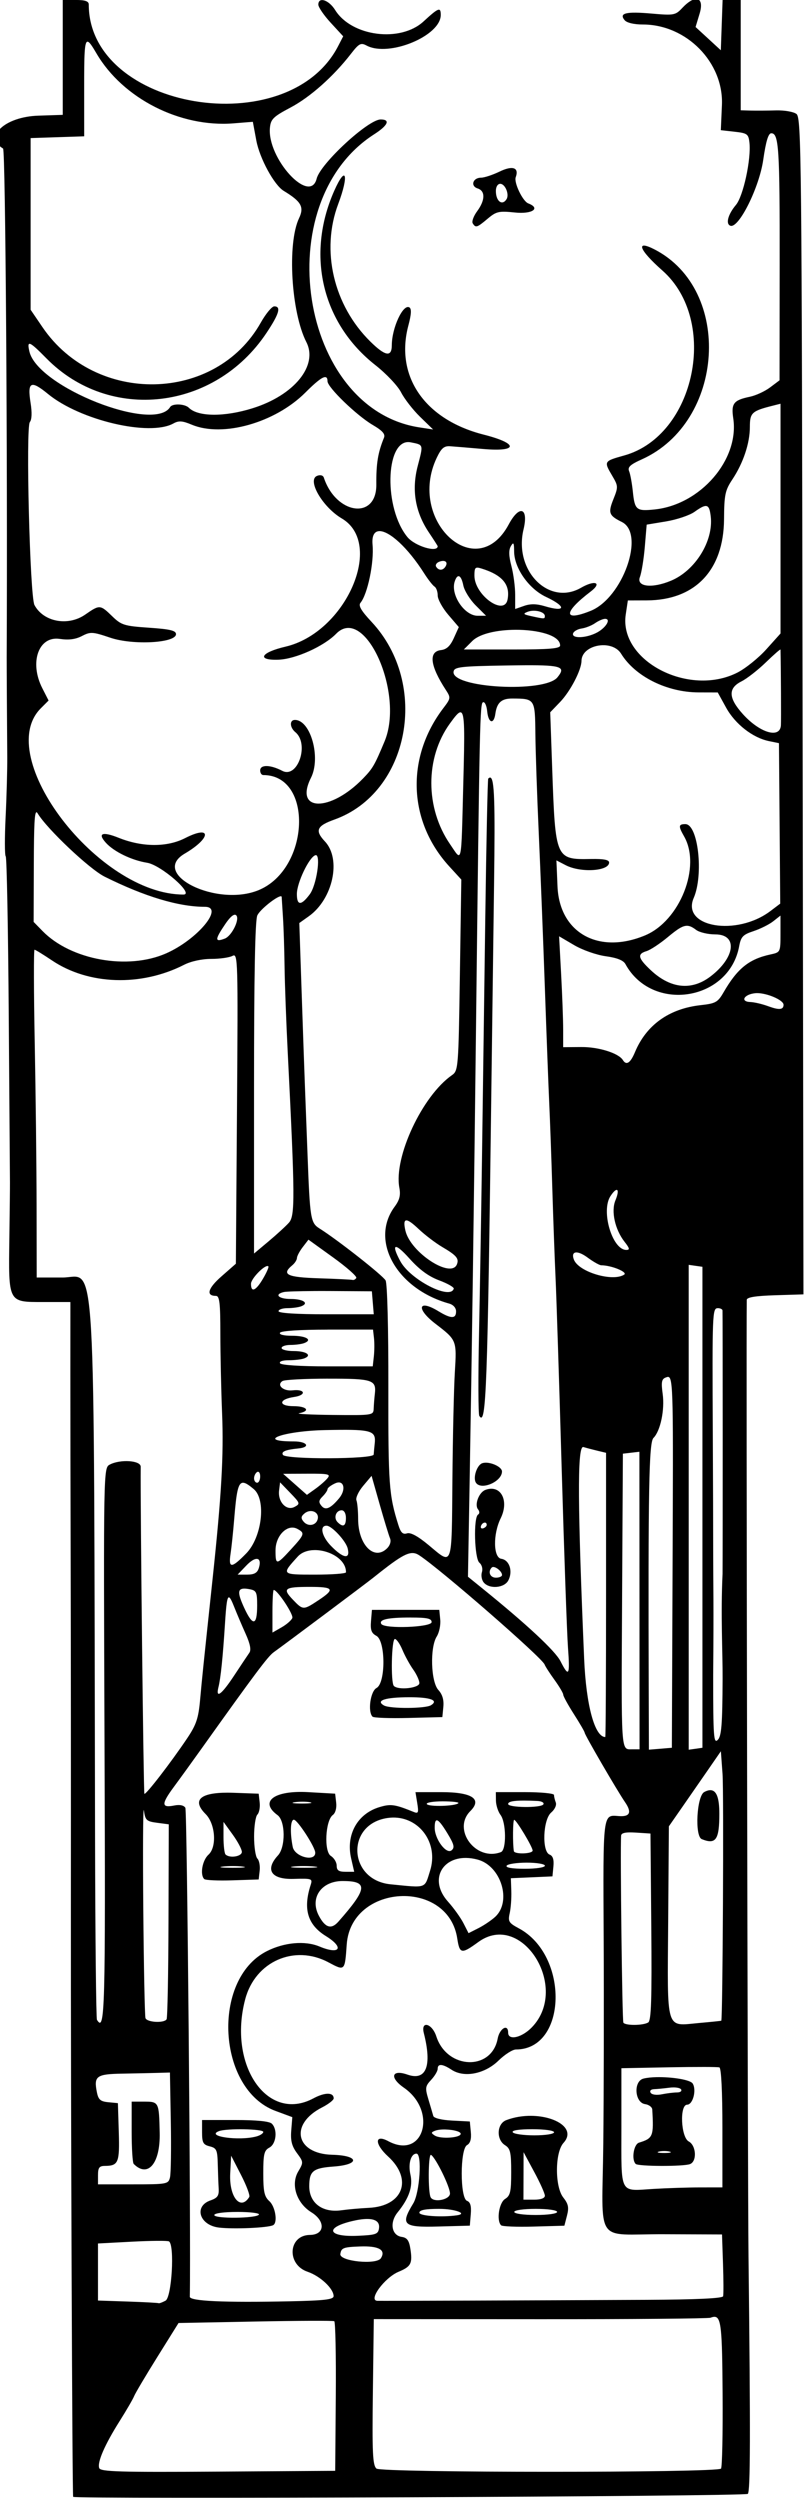 <?xml version="1.0" encoding="UTF-8" standalone="no"?>
<svg id="svg4136" xmlns:rdf="http://www.w3.org/1999/02/22-rdf-syntax-ns#" xmlns="http://www.w3.org/2000/svg" height="816" viewBox="0 0 263 816" width="263" version="1.1" xmlns:cc="http://creativecommons.org/ns#" xmlns:dc="http://purl.org/dc/elements/1.1/">
<path id="path4146" d="m227.52-0.303c-1.098-0.04-2.716 0.88-4.568 2.852-2.292 2.44-2.724 2.522-10.074 1.881-8.383-0.731-10.727-0.156-8.805 2.16 0.71 0.854 3.06 1.41 5.95 1.41 14.269 0 26.443 12.39 25.836 26.293l-0.36 8.207 4.5 0.5c4.122 0.458 4.528 0.752 4.844 3.5 0.62 5.399-2.005 17.538-4.412 20.398-2.601 3.091-3.429 6.218-1.799 6.791 2.726 0.958 9.416-12.452 10.721-21.492 0.881-6.1 1.665-8.697 2.629-8.697 2.474 0 2.78 4.803 2.74 42.949l-0.039 37.689-3.092 2.322c-1.701 1.276-4.667 2.646-6.592 3.045-5.335 1.105-6.169 2.185-5.439 7.051 2.019 13.465-10.693 28.184-25.684 29.738-5.968 0.619-6.497 0.189-7.117-5.795-0.285-2.75-0.834-5.76-1.221-6.688-0.551-1.322 0.343-2.157 4.129-3.859 27.127-12.195 29.792-55.287 4.236-68.502-6.413-3.316-5.173 0.073 2.512 6.861 18.544 16.382 10.774 53.899-12.504 60.371-6.654 1.85-6.681 1.897-3.877 6.65 1.953 3.31 1.968 3.618 0.365 7.623-1.79 4.475-1.472 5.331 2.766 7.434 7.705 3.823 0.308 24.802-10.232 29.02-8.967 3.588-8.935 0.52 0.066-6.334 3.826-2.913 1.393-3.847-3.174-1.219-10.508 6.048-22.007-5.601-18.785-19.031 1.712-7.138-1.337-8.184-4.828-1.656-10.579 19.783-33.299-1.217-23.525-21.744 1.483-3.114 2.381-3.892 4.342-3.764 1.359 0.089 6.229 0.493 10.822 0.896 11.512 1.011 11.627-1.781 0.191-4.682-19.25-4.882-29.037-19.043-24.623-35.625 0.966-3.628 1.071-5.449 0.338-5.902-2.048-1.266-5.737 6.65-5.752 12.342-0.01 3.972-2.131 3.611-7.008-1.193-12.03-11.853-16.21-29.727-10.5-44.904 3.595-9.551 2.537-12.99-1.316-4.279-9.248 20.906-3.986 43.161 13.439 56.855 3.593 2.824 7.335 6.786 8.424 8.92 1.077 2.112 3.869 5.7 6.205 7.975l4.25 4.13-4.5-0.69c-39.168-6.01-49.568-73.327-14.78-95.653 4.55-2.92 5.41-4.857 2.15-4.857-4.088 0-19.68 14.402-20.914 19.318-2.179 8.682-16.235-6.638-15.266-16.639 0.27-2.784 1.109-3.602 6.731-6.574 6.404-3.386 14.001-10.13 19.703-17.488 2.653-3.424 3.26-3.749 5.127-2.75 7.26 3.886 24.25-3.109 24.25-9.984 0-2.669-0.72-2.398-5.62 2.117-7.56 6.975-23.5 4.927-28.88-3.711-2.07-3.33-5.5-4.431-5.5-1.768 0 0.837 1.828 3.506 4.062 5.93l4.062 4.408-1.666 3.223c-16.364 31.642-81.46 20.765-81.46-13.611 0-1.063-1.178-1.47-4.25-1.471l-4.25-0.002v18.752 18.75l-8 0.262c-10.893 0.355-17.822 6.831-11.494 10.742 0.782 0.483 1.491 100.24 1.181 166-0.011 2.38 0.099 21.922 0.184 32.5 0.033 4.125-0.208 12.991-0.535 19.703-0.327 6.712-0.311 12.488 0.035 12.834 0.346 0.346 0.792 23.88 0.992 52.297 0.2 28.42 0.377 52.79 0.391 54.17 0.014 1.375-0.074 9.475-0.193 18-0.299 21.306-0.458 21 10.914 21h9.025l-0.01 23.25c-0.005 12.788 0.041 41.025 0.104 62.75 0.062 21.725 0.092 72.575 0.066 113-0.04 63.7 0.448 189.54 0.74 191 0.168 0.838 219.54-0.119 220.42-0.961 0.837-0.8 0.89-18.858 0.225-77.541-0.271-23.863-0.778-301.9-0.57-312.21 0.017-0.84 2.87-1.301 9.275-1.5l9.25-0.287-0.287-192c-0.269-179.92-0.395-192.08-2-193.3-0.953-0.725-3.932-1.241-6.713-1.164-2.75 0.077-6.463 0.102-8.25 0.055l-3.25-0.09v-18-18h-2.96-2.96l-0.29 8.203-0.29 8.203-4.12-3.795-4.13-3.796 1.33-4.408c0.909-3.022 0.355-4.658-1.057-4.709zm-198.95 13.914c0.597-0.055 1.525 1.395 2.961 3.846 8.604 14.681 27.31 24.209 44.777 22.807l6.297-0.506 1.135 6.096c1.088 5.848 5.825 14.554 8.951 16.449 5.749 3.485 6.748 5.261 5.016 8.912-3.913 8.246-2.592 30.696 2.381 40.449 3.913 7.675-3.97 17.359-17.584 21.602-9.199 2.866-17.834 2.8-20.793-0.158-1.314-1.314-5.362-1.474-6.123-0.242-5.239 8.478-43.263-6.503-45.979-18.115-0.893-3.819-0.063-3.486 5.561 2.227 20.645 20.974 54.988 17.014 71.885-8.289 4.155-6.222 4.877-8.688 2.545-8.688-0.772 0-2.763 2.405-4.422 5.346-14.759 26.151-53.913 26.953-71.291 1.459l-3.883-5.7v-28.016-28.016l8.75-0.289 8.75-0.289-0.006-15.75c-0.004-10.777 0.077-15.047 1.072-15.139zm138.51 41.235c-0.94 0.003-2.241 0.38-3.84 1.152-2.28 1.101-5.02 2.002-6.08 2.002-2.693 0-3.554 2.738-1.105 3.516 2.546 0.808 2.477 3.852-0.168 7.43-1.165 1.575-1.814 3.357-1.441 3.959 0.958 1.551 1.387 1.418 4.883-1.523 2.821-2.374 3.656-2.563 8.895-2.016 5.665 0.592 8.541-1.37 4.359-2.975-1.822-0.699-4.738-6.791-4.092-8.549 0.724-1.968 0.158-3.002-1.408-2.996zm-3.65 5.154c1.606 0 3.035 3.436 2.074 4.99-1.41 2.297-3.5 0.718-3.5-2.656 0-1.359 0.6-2.334 1.43-2.334zm-57.338 63.102c0.626-0.079 0.906 0.381 0.906 1.344 0 1.995 9.529 11.194 14.787 14.275 3.174 1.86 4.151 2.969 3.666 4.158-1.985 4.863-2.559 8.368-2.502 15.301 0.095 11.587-13.111 9.843-17.146-2.264-0.255-0.766-1.128-1.007-2.184-0.602-3.408 1.308 1.725 10.187 8.045 13.916 14.036 8.281 1.302 37.243-18.4 41.852-8.137 1.903-9.53 4.518-2.266 4.254 5.549-0.201 14.82-4.371 18.824-8.467 9.371-9.585 22.402 19.405 15.807 35.164-3.261 7.792-3.861 8.821-7.029 12.086-10.718 11.042-22.587 10.874-17-0.242 3.31-6.58-0.12-18.88-5.254-18.88-1.805 0-1.71 2.453 0.154 4 4.631 3.843 0.775 15.228-4.273 12.617-3.932-2.04-7.227-2.09-7.227-0.12 0 0.825 0.456 1.5 1.012 1.5 16.408 0 15.212 30.595-1.467 37.541-13.631 5.677-35.689-5.163-24.203-11.895 8.737-5.12 8.85-9.511 0.131-5.064-5.915 3.017-13.996 2.98-21.688-0.1-5.344-2.139-7.011-1.497-4.195 1.617 2.639 2.918 8.413 5.716 13.461 6.523 4.571 0.73 15.606 10.38 11.871 10.38-27.777 0-62.317-45.06-46.592-60.79l2.543-2.543-2.053-4.025c-4.301-8.43-1.219-17.13 5.701-16.092 2.919 0.438 5.145 0.152 7.24-0.932 2.808-1.452 3.473-1.413 9.271 0.545 7.407 2.51 21.468 1.74 21.468-1.16 0-1.174-1.911-1.631-8.799-2.102-8.133-0.556-9.046-0.84-12.049-3.75-3.929-3.809-4.08-3.818-8.822-0.531-5.619 3.894-13.641 2.381-16.572-3.125-1.489-2.797-2.882-58.027-1.506-59.721 0.652-0.802 0.741-3.116 0.238-6.271-1.099-6.906 0.077-7.507 5.684-2.906 10.494 8.611 33.198 13.945 40.986 9.629 1.734-0.961 2.914-0.882 5.992 0.404 10.108 4.223 27.243-0.618 37.111-10.486 3.28-3.28 5.287-4.907 6.33-5.039zm148.91 8.68v37.5 37.5l-4.643 5.164c-2.553 2.84-6.813 6.263-9.467 7.607-15.856 8.035-38.721-3.867-36.455-18.977l0.688-4.578 6.188-0.021c15.795-0.056 25.121-9.841 25.236-26.479 0.055-8.014 0.353-9.438 2.719-13 3.57-5.38 5.72-11.82 5.72-17.14 0-4.635 0.63-5.214 7.545-6.949zm-121.57 12.52c0.243 0.005 0.493 0.031 0.75 0.082 4.248 0.85 4.158 0.537 2.281 7.754-2.028 7.801-0.814 14.999 3.656 21.662 1.587 2.365 2.883 4.39 2.881 4.5-0.049 2.199-7.455-0.033-9.883-2.978-7.713-9.357-7.213-31.164 0.314-31.02zm97.137 20.861c0.989 0 1.363 1.089 1.635 3.412 0.935 8.007-5.039 17.66-12.986 20.98-6.2 2.59-11.37 1.988-10.164-1.184 0.549-1.445 1.274-5.889 1.611-9.875l0.611-7.248 6.359-1.053c3.497-0.58 7.67-1.986 9.27-3.125 1.754-1.249 2.895-1.908 3.664-1.908zm-106.54 8.201c3.183 0.025 9.088 5.208 14.559 13.801 1.284 2.016 2.801 3.955 3.373 4.309 0.572 0.354 1.041 1.661 1.041 2.904s1.551 4.074 3.447 6.289l3.447 4.027-1.633 3.603c-1.168 2.576-2.363 3.689-4.189 3.902-4.132 0.483-3.582 5.075 1.555 12.967 1.688 2.593 1.666 2.76-0.801 6-12.279 16.127-11.494 36.949 1.949 51.635l3.938 4.301-0.469 31.184c-0.459 30.453-0.521 31.218-2.607 32.674-9.692 6.762-19.037 26.761-17.166 36.736 0.46 2.453 0.076 3.997-1.539 6.182-8.202 11.094 0.683 26.869 17.818 31.631 1.341 0.373 2.25 1.404 2.25 2.557 0 2.462-1.652 2.442-5.773-0.07-6.619-4.036-7.387-0.819-0.977 4.094 6.989 5.357 6.982 5.341 6.344 15.91-0.316 5.225-0.672 21.088-0.791 35.25-0.243 28.798 0.156 27.698-7.674 21.17-3.578-2.983-5.966-4.288-7.158-3.91-1.364 0.433-2.036-0.214-2.824-2.721-3.074-9.776-3.319-13.163-3.268-45.1 0.031-19.092-0.348-33.698-0.9-34.73-0.862-1.611-15.698-13.266-21.586-16.959-2.923-1.833-3.131-3.103-3.916-24-0.341-9.075-0.736-19.425-0.877-23s-0.607-16.898-1.035-29.605l-0.779-23.105 3.103-2.209c7.88-5.611 10.698-18.634 5.279-24.402-3.363-3.58-2.714-5.087 3.082-7.158 24.523-8.763 31.187-44.17 12.145-64.527-3.427-3.664-4.381-5.308-3.619-6.234 2.321-2.822 4.467-13.135 3.941-18.936-0.278-3.068 0.643-4.47 2.311-4.457zm43.582 4.053c0.267-0.016 0.344 0.793 0.359 2.637 0.046 5.39 4.802 12.148 10.4 14.779 6.775 3.184 6.514 5.11-0.41 3.035-2.645-0.792-4.65-0.824-6.711-0.105l-2.939 1.025 0.002-4.644c0.001-2.554-0.551-6.763-1.227-9.354-0.867-3.325-0.923-5.236-0.188-6.5 0.324-0.557 0.553-0.864 0.713-0.873zm-22.871 5.676c1.065-0.012 1.493 0.723 0.803 1.84-0.83 1.344-2.234 1.37-3.045 0.059-0.342-0.554 0.101-1.284 0.984-1.623 0.479-0.184 0.903-0.271 1.258-0.275zm11.32 2.195c0.304 0.019 0.694 0.116 1.191 0.27 6.846 2.112 9.506 5.248 8.578 10.113-1.06 5.58-10.83-1.43-10.83-7.77 0-2.013 0.146-2.667 1.059-2.609zm-6.223 2.791c0.577 0.027 1.141 1.055 1.533 3.014 0.34 1.702 2.152 4.627 4.025 6.5l3.406 3.406h-2.746c-4.298 0-8.888-6.802-7.514-11.133 0.388-1.223 0.846-1.808 1.295-1.787zm24.346 11.279c1.881-0.06 3.816 0.673 3.818 1.709-0 1.009-0.067 1.009-4.5 0.035-2.556-0.562-2.721-0.769-1.109-1.404 0.542-0.214 1.163-0.32 1.791-0.34zm23.5 2.64c2.077 0 0.268 2.969-2.764 4.537-3.522 1.821-8.256 1.952-7.684 0.213 0.226-0.688 1.49-1.406 2.807-1.598 1.316-0.192 3.292-0.979 4.393-1.75 1.1-0.77 2.57-1.4 3.25-1.4zm-29.377 3.574c7.39-0.04 14.69 1.78 14.69 5.12 0 1.02-3.43 1.31-15.73 1.31h-15.729l2.744-2.744c2.474-2.474 8.278-3.644 14.025-3.682zm29.234 5.039c2.182 0.106 4.272 0.979 5.385 2.779 4.599 7.441 14.945 12.597 25.326 12.621l6.24 0.016 2.736 4.963c2.96 5.368 8.688 9.835 14 10.922l3.264 0.668 0.209 26.189 0.207 26.189-3.207 2.424c-11.061 8.353-29.179 5.268-25.062-4.268 3.3-7.62 1.44-24.11-2.72-24.11-2.269 0-2.337 0.649-0.422 4 5.65 9.884-1.351 27.59-12.787 32.338-15.168 6.298-27.934-0.851-28.568-15.998l-0.355-8.5 3.055 1.58c4.9 2.53 14.16 1.95 14.16-0.89 0-0.874-1.768-1.222-5.84-1.145-11.664 0.221-11.711 0.113-12.75-29.389l-0.65-18.5 3.205-3.33c3.355-3.486 6.976-10.422 7.014-13.436 0.042-3.344 3.933-5.298 7.57-5.121zm57.461 1.424c0.139 6.328 0.224 23.054 0.125 24.713-0.265 4.448-6.854 2.515-12.416-3.641-4.756-5.264-4.897-8.466-0.469-10.691 1.788-0.898 5.388-3.706 8-6.238s4.754-4.397 4.76-4.143zm-83.543 5.115c12.383-0.071 13.333 0.638 10.664 3.938-4.202 5.195-34.962 3.469-33.93-1.904 0.286-1.489 2.301-1.718 17.236-1.961 2.258-0.037 4.26-0.062 6.029-0.072zm-4.094 10.861c7.405 0.032 7.436 0.079 7.549 11.521 0.056 5.692 0.557 20.389 1.113 32.658 0.556 12.269 1.45 34.907 1.988 50.307 0.538 15.4 1.187 32.5 1.443 38 0.256 5.5 0.702 17.875 0.99 27.5 0.288 9.625 0.762 22.675 1.055 29 0.293 6.325 1.191 34.225 1.994 62 0.803 27.775 1.733 54.212 2.066 58.75 0.68 9.246 0.316 9.911-2.455 4.481-1.714-3.361-10.943-11.956-25.418-23.67l-4.801-3.885 0.547-31.088c0.719-40.857 1.396-89.084 2.082-148.09 1.174-100.94 1.284-105.94 2.316-106.28 0.562-0.187 1.163 1.15 1.338 2.971 0.373 3.882 2.164 4.426 2.664 0.811 0.505-3.651 2.003-5.002 5.527-4.986zm-16.846 4.508c1.376 0.268 1.286 6.345 0.844 23.229-0.72 27.475-0.32 25.637-4.314 19.832-8.146-11.839-8.171-28.221-0.06-39.418 1.687-2.328 2.81-3.783 3.531-3.643zm9.656 21.289c-0.197-0.033-0.417 0.092-0.664 0.34-0.192 0.193-0.625 20.6-0.963 45.35s-0.816 59.625-1.062 77.5c-0.246 17.875-0.689 44.121-0.984 58.324-0.295 14.203-0.255 26.278 0.09 26.836 2.252 3.645 2.677-7.913 3.957-107.66 0.233-18.15 0.624-47.953 0.869-66.23 0.353-26.341 0.139-34.229-1.242-34.459zm-148.2 11.33c0.098 0.031 0.205 0.153 0.324 0.352 3.038 5.08 16.933 18.204 21.883 20.668 13.064 6.504 24.17 9.84 32.756 9.84 6.454 0-2.415 10.666-12.623 15.182-12.549 5.551-31.15 2.204-40.412-7.271l-2.912-2.98 0.059-18.717c0.041-13.079 0.24-17.291 0.926-17.074zm91.219 13.986c1.666 0.026 0.208 9.845-1.994 12.795-2.808 3.76-4.21 3.73-4.21-0.1 0-3.64 3.97-11.975 6.031-12.662 0.06-0.02 0.118-0.03 0.172-0.029zm-11.483 13.43c0.195-0.012 0.31 0.06 0.318 0.234 0.02 0.387 0.211 3.403 0.424 6.703s0.444 10.5 0.516 16 0.537 18.1 1.035 28c2.385 47.404 2.426 53.36 0.379 55.629-1.039 1.152-4.026 3.886-6.639 6.076l-4.75 3.981v-54.045c0-36.704 0.347-54.784 1.082-56.344 0.926-1.965 6.267-6.152 7.635-6.234zm-15.121 6.045c0.233-0.041 0.431 0.019 0.592 0.18 1.242 1.242-1.45 6.716-3.732 7.592-3.323 1.275-3.294 0.319 0.146-4.744 1.278-1.881 2.295-2.905 2.994-3.027zm178.4 0.26v5.992c0 5.951-0.023 5.998-3.25 6.693-7.037 1.515-10.831 4.573-15.336 12.355-1.891 3.266-2.595 3.659-7.5 4.201-10.3 1.138-17.744 6.461-21.455 15.344-1.485 3.554-2.808 4.422-3.943 2.586-1.4-2.266-7.905-4.309-13.574-4.262l-5.941 0.049v-5.75c0-3.163-0.299-11.306-0.664-18.098l-0.664-12.35 4.914 2.887c2.744 1.612 7.31 3.215 10.34 3.629 3.668 0.502 5.745 1.329 6.414 2.555 8.725 15.977 33.853 12.051 37.162-5.807 0.579-3.125 1.222-3.8 4.703-4.949 2.217-0.732 5.104-2.173 6.414-3.203zm-30.422 3.334c0.914 0.044 1.77 0.515 2.863 1.342 1.068 0.808 3.894 1.469 6.281 1.469 7.385 0 6.515 7.547-1.582 13.723-6.202 4.731-13.125 3.986-19.584-2.106-4.135-3.9-4.416-5.223-1.307-6.16 1.238-0.373 4.356-2.429 6.93-4.568 3.195-2.655 4.876-3.772 6.398-3.699zm-213.29 7.81c0.281 0 2.84 1.568 5.688 3.484 11.938 8.034 29.125 8.607 43.174 1.439 2.263-1.154 5.811-1.924 8.875-1.924 2.808 0 5.932-0.442 6.941-0.982 1.772-0.948 1.824 0.78 1.473 49.75l-0.366 50.73-4.685 4.11c-4.468 3.91-5.178 6.39-1.83 6.39 1.176 0 1.443 2.253 1.447 12.25 0.003 6.737 0.257 18.492 0.566 26.121 0.555 13.686-0.195 26.71-3.119 54.129-3.082 28.9-3.42 32.175-4.062 39.299-0.552 6.122-1.243 8.167-4.275 12.68-5.292 7.875-13.484 18.486-13.93 18.041-0.283-0.283-1.342-94.086-1.205-106.77 0.022-2.059-6.706-2.503-10.135-0.668-2.012 1.077-2.023 1.585-1.685 91.168 0.33 87.524 0.144 94.295-2.473 90.053-0.273-0.44-0.551-27.12-0.62-59.3-0.421-198.54 0.483-183-10.627-183h-8.441l-0.033-23.25c-0.018-12.79-0.291-36.86-0.61-53.5-0.318-16.64-0.349-30.25-0.068-30.25zm236.11 14.164c3.3 0.015 8.605 2.279 8.605 3.803 0 1.652-1.446 1.791-5 0.479-1.925-0.711-4.551-1.327-5.834-1.369-3.436-0.112-2.104-2.517 1.598-2.885 0.2-0.02 0.411-0.028 0.631-0.027zm-45.875 64.234c0.5 0.072 0.434 1.298-0.457 3.449-1.462 3.53-0.124 9.533 3.014 13.521 1.645 2.091 1.761 2.631 0.564 2.631-4.607 0-8.365-12.719-5.189-17.566 0.949-1.448 1.68-2.091 2.068-2.035zm-68.816 9.959c0.686-0.083 2.007 0.856 4.064 2.803 2.052 1.941 5.532 4.587 7.732 5.881 4.623 2.719 5.513 3.762 4.801 5.619-1.87 4.872-15.211-3.826-16.846-10.982-0.488-2.135-0.438-3.238 0.248-3.32zm-31.924 6.285 8.082 5.818c4.446 3.201 7.843 6.207 7.551 6.68-0.292 0.473-0.841 0.764-1.221 0.648-0.38-0.116-5.304-0.357-10.941-0.535-10.507-0.33-12.379-1.24-8.75-4.25 0.825-0.685 1.509-1.753 1.522-2.373 0.012-0.62 0.864-2.221 1.891-3.557zm28.525 2.398c0.537-0.16 2.064 1.075 4.457 3.744 3.286 3.665 6.272 5.858 9.738 7.15 2.75 1.025 4.888 2.247 4.75 2.715-1.115 3.794-14.203-2.938-17.459-8.98-1.57-2.914-2.023-4.469-1.486-4.629zm59.111 1.773c0.85 0.038 2.1 0.592 3.58 1.684 1.865 1.376 3.867 2.505 4.447 2.508 3.358 0.018 8.772 2.244 7.467 3.07-3.807 2.41-14.862-0.903-16.402-4.916-0.612-1.594-0.184-2.395 0.908-2.346zm36.594 4.047 2.246 0.32 2.244 0.318v78.5 78.5l-2.242 0.318-2.244 0.318v-79.14zm-137.53 0.396c0.084 0.013 0.156 0.046 0.211 0.102 0.213 0.213-0.575 2.019-1.752 4.014-2.343 3.98-3.929 4.67-3.929 1.69 0-1.664 4.224-6.008 5.482-5.814zm15.139 8.152c1.702-0.01 3.523-0.01 5.379 0.002l13.5 0.088 0.311 3.75 0.311 3.75h-15.561c-9.696 0-15.55-0.38-15.55-1 0-0.55 1.313-1 2.918-1s3.627-0.273 4.494-0.605c2.668-1.02 0.682-2.39-3.471-2.39-3.972 0-5.438-1.518-2.191-2.269 0.722-0.167 4.763-0.29 9.871-0.32zm131.89 5.59c0.825 0 1.522 0.338 1.549 0.75 0.075 1.133 0.089 78.826 0.016 86-0.637 13.447 0.055 25.505 0.016 34.215-0.068 14.992-0.365 18.748-1.582 19.965-1.33 1.34-1.5-1.01-1.5-21.1 0.212-23.369 0.011-29.845 0.006-39.57 0.003-7.013-0.054-24.675-0.127-39.25-0.198-39.457-0.137-41 1.621-41zm-127.51 7h14.875l0.316 2.75c0.174 1.512 0.155 4.213-0.043 6l-0.359 3.25h-14.832c-8.809 0-15.082-0.406-15.449-1-0.367-0.593 0.796-1 2.859-1 1.913 0 4.186-0.273 5.053-0.605 2.667-1.02 0.677-2.39-3.472-2.39-2.167 0-3.941-0.45-3.941-1s1.313-1 2.918-1 3.627-0.273 4.494-0.605c2.808-1.07 0.588-2.39-4.029-2.39-2.746 0-4.26-0.39-3.883-1 0.367-0.594 6.654-1 15.492-1zm111.31 15.439c1.693 0.138 1.655 6.724 1.438 61.561l-0.236 59.5-3.75 0.311-3.75 0.311-0.055-17.811c-0.205-67.435 0.071-82.47 1.539-83.938 2.285-2.285 3.73-9.177 3.016-14.373-0.526-3.827-0.343-4.847 0.963-5.348 0.317-0.122 0.594-0.233 0.836-0.213zm-111.17 0.576c14.617-0.016 15.868 0.39 15.332 4.984-0.16 1.375-0.329 3.513-0.375 4.75-0.082 2.223-0.243 2.248-13.334 2.113-7.287-0.075-12.238-0.33-11-0.568 3.767-0.73 2.507-2.3-1.837-2.3-5.043 0-4.92-2.257 0.164-3 4.108-0.6 3.664-2.644-0.471-2.168-3.083 0.355-5.357-1.737-3.307-3.041 0.658-0.419 7.329-0.767 14.824-0.775zm4.16 16.707c10.496-0.082 11.55 0.694 11.131 4.494-0.139 1.256-0.288 2.862-0.334 3.57-0.099 1.535-28.7 1.644-29.646 0.113-0.658-1.064 0.863-1.697 5.062-2.107 4.079-0.398 2.858-2.293-1.477-2.293-12.836 0-3.466-3.408 10.164-3.697 1.908-0.041 3.6-0.068 5.1-0.08zm79.131 5.615c0.059-0.019 0.119-0.019 0.182 0 1.045 0.312 3.138 0.862 4.65 1.223l2.75 0.656v46.393c0 25.515-0.113 46.39-0.25 46.389-3.455-0.025-6.263-10.383-6.904-25.477-2.116-49.771-2.244-68.6-0.428-69.184zm18.479 1.539 0.025 48.562 0.023 48.561h-2.504c-3.599 0-3.485 1.752-3.201-49.5l0.26-47 2.699-0.311zm-50.516 3.578c-0.321 0.024-0.619 0.083-0.881 0.184-1.718 0.659-3.024 4.705-2.035 6.305 1.638 2.65 8.535-0.278 8.535-3.623 0-1.46-3.372-3.033-5.619-2.865zm-74.18 2.963c0.456-0.1 0.8 0.52 0.8 1.51 0 1.13-0.45 2.06-1 2.06s-1-0.649-1-1.441c0-0.793 0.45-1.719 1-2.059 0.069-0.043 0.136-0.069 0.201-0.082zm16.172 0.623c6.992-0.037 7.728 0.132 6.588 1.506-0.706 0.851-2.501 2.414-3.988 3.473l-2.703 1.926-3.885-3.432-3.882-3.44zm21.023 0.699 2.664 9.379c1.466 5.159 2.977 10.11 3.359 11.002 0.413 0.963 0.034 2.283-0.934 3.25-4.214 4.214-9.475-1.079-9.482-9.539-0.002-2.567-0.252-5.316-0.557-6.109-0.304-0.793 0.684-2.914 2.197-4.713zm-29.896 2.121 3.357 3.477c3.209 3.324 3.269 3.524 1.375 4.537-2.638 1.412-5.512-1.632-5.057-5.356zm18.977 0.037c2.045-0.201 2.418 2.652 0.273 5.209-2.772 3.304-4.413 4.004-5.717 2.434-0.99-1.193-0.918-1.798 0.367-3.084 0.88-0.88 1.6-1.945 1.6-2.367 0-0.422 1.125-1.282 2.5-1.908 0.358-0.163 0.684-0.255 0.977-0.283zm-30.961 0.096c0.81 0.064 1.885 0.822 3.365 2.055 4.148 3.455 2.724 15.724-2.438 21.01-4.798 4.914-5.854 4.953-5.129 0.191 0.314-2.062 0.848-7.125 1.185-11.25 0.73-8.928 1.233-12.147 3.016-12.006zm80.795 1.959c-0.553 0.027-1.146 0.152-1.772 0.393-2.077 0.797-3.586 4.809-2.375 6.314 0.556 0.692 0.565 1.388 0.023 1.723-1.556 0.962-1.187 14.371 0.432 15.715 0.82 0.68 1.168 1.996 0.82 3.092-0.333 1.049-0.063 2.561 0.6 3.359 1.84 2.217 6.69 1.828 8.012-0.643 1.595-2.98 0.4-6.703-2.273-7.088-2.634-0.379-2.751-8.037-0.203-13.223 2.512-5.113 0.605-9.83-3.264-9.643zm-48.69 7.03c0.819 0 1.393 1.03 1.393 2.5 0 2.693-0.935 3.167-2.723 1.379-1.4-1.4-0.55-3.88 1.33-3.88zm-10.172 0.25c1.437-0.05 2.672 0.954 2.377 2.486-0.429 2.225-3.145 2.772-4.666 0.939-0.909-1.095-0.836-1.688 0.328-2.654 0.612-0.508 1.308-0.749 1.961-0.771zm57.082 3.773c0.28 0.06 0.48 0.29 0.48 0.73 0 0.412-0.506 0.919-1.125 1.125s-0.956-0.131-0.75-0.75c0.261-0.784 0.929-1.192 1.393-1.102zm-51.799 1.008c1.709 0.069 6.239 4.955 6.85 7.387 0.932 3.713-1.435 3.347-5.504-0.852-3.002-3.097-3.73-6.632-1.346-6.535zm-11.451 0.625c0.618-0.042 1.242 0.081 1.84 0.4 2.562 1.371 2.43 1.799-2.057 6.693-4.78 5.21-5.052 5.23-5.052 0.32 0-3.94 2.588-7.234 5.268-7.416zm7.57 7.33c4.814-0.015 10.265 3.076 10.178 7.264-0.009 0.412-4.554 0.75-10.1 0.75-11.07 0-11.041 0.029-5.668-5.879 1.345-1.479 3.402-2.128 5.59-2.135zm32.006 0.973c0.753 0.017 1.405 0.277 2.082 0.717 6.902 4.49 40.167 33.438 40.984 35.666 0.225 0.614 1.688 2.881 3.25 5.037s2.84 4.324 2.84 4.818c0 0.494 1.575 3.362 3.5 6.371s3.5 5.721 3.5 6.027c0 0.687 10.571 18.86 13.189 22.676 2.288 3.334 1.623 4.822-2.033 4.543-5.283-0.403-5.148-1.502-4.947 39.988 0.103 21.284 0.047 51.434-0.125 67-0.371 33.558-3.155 29.406 19.799 29.5l18.988 0.078 0.324 9.561c0.178 5.258 0.194 10.031 0.035 10.607-0.19 0.691-8.722 1.09-25.01 1.172-36.823 0.185-86.552 0.366-87.939 0.32-3.131-0.103 2.314-7.557 6.928-9.484 4.08-1.705 4.598-2.725 3.84-7.557-0.418-2.66-1.088-3.576-2.797-3.818-3.349-0.476-4.06-4.681-1.355-8.02 3.758-4.638 5.052-8.459 4.176-12.344-0.798-3.538 0.152-6.818 1.977-6.818 1.895 0 1.075 12.75-1.045 16.227-4.288 7.033-3.362 7.881 8.246 7.559l10.23-0.28 0.311-3.758c0.222-2.689-0.133-3.929-1.25-4.357-2.288-0.878-2.274-16.887 0.016-18.168 1.073-0.601 1.472-1.971 1.25-4.299l-0.33-3.42-5.801-0.301c-3.428-0.178-5.937-0.792-6.133-1.5-0.182-0.659-0.891-3.069-1.576-5.354-1.141-3.804-1.068-4.345 0.881-6.438 1.171-1.256 2.129-2.876 2.129-3.598 0-1.76 1.55-1.652 4.555 0.316 4.105 2.69 10.845 1.365 15.33-3.014 2.035-1.987 4.589-3.613 5.676-3.613 16.761 0 17.477-30.715 0.922-39.564-3.26-1.743-3.554-2.233-2.951-4.936 0.368-1.65 0.605-4.891 0.525-7.203l-0.145-4.203 6.795-0.297 6.79-0.3 0.314-3.258c0.216-2.243-0.173-3.442-1.25-3.856-2.559-0.982-2.163-11.429 0.52-13.727 1.192-1.021 1.834-2.433 1.5-3.303-0.32-0.84-0.58-1.94-0.58-2.44 0-0.51-4.28-0.92-9.5-0.92h-9.5l0.031 2.75c0.018 1.512 0.693 3.624 1.5 4.691 1.877 2.482 1.98 11.426 0.139 12.133-8.191 3.143-16.037-7.35-10.006-13.381 3.97-3.96 0.56-6.19-9.49-6.19h-8.432l0.582 3.588c0.503 3.1 0.351 3.495-1.119 2.898-6.208-2.52-7.521-2.706-11.221-1.598-7.225 2.165-11.024 9.029-9.26 16.736l1.002 4.375h-2.861c-2.19 0-2.86-0.47-2.86-1.99 0-1.095-0.858-2.528-1.908-3.184-2.293-1.432-1.796-11.566 0.656-13.373 0.838-0.618 1.286-2.264 1.088-4l-0.34-2.95-8.83-0.5c-11.115-0.629-16.049 3.077-9.992 7.506 2.58 1.887 2.676 10.4 0.148 13.141-4.323 4.687-2.234 7.878 5.021 7.672 6.106-0.174 6.322-0.097 5.646 2-2.527 7.841-0.992 12.974 4.982 16.666 6.118 3.781 4.627 6.211-2.09 3.404-4.727-1.975-11.556-1.363-17.26 1.547-18.107 9.238-16.129 45.076 2.877 52.115l5.504 2.037-0.348 4.369c-0.264 3.314 0.186 5.092 1.861 7.357 2.16 2.921 2.169 3.054 0.414 6.025-2.504 4.239-0.547 10.309 4.287 13.297 4.709 2.91 4.435 7.345-0.457 7.396-7.099 0.075-7.709 9.664-0.766 12.025 4.124 1.402 8.5 5.492 8.5 7.945 0 1.111-2.881 1.455-14.25 1.695-21.533 0.455-32.754-0.054-32.727-1.486 0.379-19.951-0.884-158.68-1.453-159.6-0.515-0.833-1.851-1.106-3.652-0.746-4.213 0.843-4.24-0.483-0.125-6.051 2.039-2.758 6.083-8.346 8.988-12.416 17.6-24.66 21.75-30.201 23.627-31.549 4.232-3.039 30.171-22.441 32.592-24.379 7.422-5.942 10.585-8.066 12.844-8.014zm-51.055 1.9c1.006-0.047 1.391 0.996 0.742 3.039-0.495 1.54-1.5 2.1-3.791 2.1h-3.121l2.881-3.006c1.342-1.401 2.501-2.098 3.283-2.135zm77.23 2.65c1-0.13 2.98 1.47 2.98 2.61 0 0.49-0.9 0.88-2 0.88-1.922 0-2.711-1.955-1.342-3.324 0.095-0.095 0.218-0.148 0.361-0.166zm-59.85 6.49c7.884 0 8.359 0.725 2.856 4.367-4.933 3.264-5.044 3.263-8.348-0.186-3.492-3.64-2.783-4.18 5.492-4.18zm-21.471 0.562c0.499-0.012 1.12 0.062 1.869 0.205 2.176 0.41 2.432 0.97 2.432 5.29 0 6.676-1.424 6.912-4.266 0.707-2.062-4.502-2.202-6.151-0.039-6.201zm9.717 0.44c1.207 0 6.519 8.004 6.074 9.152-0.287 0.741-1.865 2.114-3.506 3.051l-2.984 1.71v-6.96c0-3.82 0.187-6.95 0.416-6.95zm-14.586 2.432c0.396 0.115 0.923 1.231 1.69 3.164 0.851 2.147 2.524 6.071 3.717 8.721 1.474 3.273 1.864 5.255 1.217 6.18-0.524 0.74-2.753 4.09-4.953 7.42-4.152 6.294-6.135 7.749-5.137 3.772 0.725-2.889 1.43-9.748 2.121-20.617 0.397-6.241 0.686-8.834 1.346-8.643zm46.67 4.07l-0.307 3.686c-0.24 2.885 0.14 3.924 1.75 4.785 3.042 1.628 3.088 15.407 0.057 17.029-2.004 1.072-2.931 7.735-1.303 9.363 0.384 0.384 5.671 0.572 11.75 0.418l11.06-0.28 0.322-3.359c0.218-2.276-0.309-4.05-1.633-5.5-2.451-2.686-2.788-13.857-0.525-17.445 0.8-1.268 1.315-3.743 1.145-5.5l-0.31-3.2h-11zm12.582 2.5c5.483 0 6.918 0.311 6.918 1.5 0 1.704-15.406 2.272-16.436 0.605-0.89-1.44 2.12-2.11 9.52-2.11zm-5.096 7c0.543 0 1.655 1.602 2.473 3.559 0.818 1.957 2.399 4.839 3.514 6.404s2.027 3.564 2.027 4.441c0 1.635-6.863 2.4-8.334 0.93-1.07-1.07-0.77-15.33 0.33-15.33zm4.705 19.016c6.933-0.015 9.701 1.006 7.094 2.617-1.821 1.125-13.36 1.184-15.336 0.078-2.889-1.617 0.36-2.679 8.242-2.695zm101.81 17.63l0.543 7.424c0.438 5.998 0.061 80.142-0.41 80.537-0.073 0.061-3.316 0.394-7.205 0.74-11.132 0.991-10.41 3.338-10.145-33.023l0.229-31.172 4.402-6.328c2.421-3.48 6.243-8.995 8.494-12.254zm-3.234 12.715c-0.622-0.056-1.353 0.146-2.201 0.6-2.46 1.316-3.154 14.429-0.814 15.373 4.611 1.861 5.75 0.217 5.75-8.297 0-5.009-0.869-7.507-2.734-7.676zm-157.82 0.809c-9.149-0.018-11.794 2.476-7.281 6.988 3.194 3.194 3.729 10.721 0.941 13.244-2.027 1.835-2.85 6.513-1.4 7.963 0.386 0.386 4.549 0.573 9.25 0.416l8.54-0.28 0.328-2.871c0.18-1.579-0.157-3.358-0.75-3.951-0.593-0.6-1.078-3.82-1.078-7.18 0-3.355 0.485-6.585 1.078-7.178 0.593-0.593 0.93-2.372 0.75-3.951l-0.328-2.87-8.141-0.29c-0.668-0.024-1.306-0.036-1.916-0.037zm96.8 2.58c1.209 0.002 2.642 0.043 4.311 0.125 1.417 0.069 2.286 0.569 1.945 1.119-0.749 1.212-11.504 1.095-11.504-0.125 0-0.765 1.621-1.125 5.248-1.119zm-26.64 0.25c3.149 0 5.455 0.271 5.125 0.602-0.999 0.999-9.711 1.241-10.301 0.287-0.3-0.49 2.03-0.89 5.18-0.89zm-45.734 0.113c0.906 0.002 1.776 0.065 2.391 0.184 1.23 0.237-0.014 0.426-2.764 0.418s-3.756-0.202-2.236-0.432c0.76-0.115 1.703-0.172 2.609-0.17zm-51.922 2.711c0.016-0.003 0.032 0.056 0.049 0.176 0.455 3.185 0.842 3.545 4.311 4l3.812 0.5-0.088 31.389c-0.048 17.264-0.328 31.776-0.621 32.25-0.823 1.332-6.425 1.017-6.902-0.389-0.234-0.688-0.557-17-0.719-36.25-0.151-18.047-0.078-31.634 0.158-31.676zm81.369 2.467c8.715-0.156 15.003 8.373 12.18 17.35-1.872 5.953-0.914 5.624-12.9 4.441-13.854-1.366-14.74-19.588-1.053-21.641 0.601-0.09 1.192-0.14 1.773-0.15zm-32.322 0.71c1.166 0 6.955 8.912 6.982 10.75 0.047 3.112-6.702 1.391-7.356-1.875-0.933-4.67-0.756-8.88 0.373-8.88zm71.975 0.031c0.725 0.043 6.027 8.868 6.027 10.031 0 1.106-5.94 1.287-6.131 0.188-0.419-2.41-0.339-10.245 0.104-10.219zm-25.268 0.164c0.636 0.027 1.741 1.43 3.469 4.277 2.176 3.586 2.427 4.614 1.348 5.51-1.72 1.43-5.52-3.65-5.52-7.38 0-1.611 0.21-2.421 0.705-2.4zm-69.7 0.51l3 4.143c1.65 2.278 3 4.821 3 5.65 0 1.522-4.02 2.156-5.334 0.842-0.367-0.36-0.666-2.91-0.666-5.65zm132.58 3.432c0.607-0.011 1.326 0.011 2.166 0.064l4.75 0.305 0.266 30.432c0.206 23.68-0.016 30.61-1 31.234-1.619 1.028-7.499 1.075-8.123 0.064-0.387-0.626-1.062-56.543-0.736-61.035 0.05-0.692 0.858-1.03 2.678-1.064zm-53.279 8.332c1.166 0.018 2.417 0.193 3.738 0.549 7.668 2.065 11.209 13.666 5.707 18.697-1.238 1.131-3.698 2.789-5.469 3.684l-3.221 1.627-1.666-3.26c-0.917-1.793-3.181-4.948-5.031-7.012-6.159-6.872-2.22-14.414 5.941-14.285zm19.76 1.54c3.294 0 5.941 0.446 5.941 1 0 0.565-2.853 1-6.559 1-4.118 0-6.329-0.372-5.941-1 0.34-0.55 3.291-1 6.559-1zm-96.06 1.11c1.178 0 2.356 0.057 3.25 0.168 1.788 0.222 0.325 0.402-3.25 0.402s-5.037-0.181-3.25-0.402c0.894-0.111 2.072-0.168 3.25-0.168zm23.115 0c1.269-0.001 2.576 0.052 3.613 0.16 2.075 0.216 0.621 0.398-3.228 0.402-3.85 0.004-5.547-0.174-3.772-0.395 0.888-0.11 2.118-0.167 3.387-0.168zm12.825 4.89c8.392 0 8.134 2.45-1.398 13.25-2.326 2.635-4.304 2.037-6.394-1.934-3.04-5.78 0.78-11.32 7.79-11.32zm20.361 4.904c7.944 0.148 15.66 4.653 17.068 13.846 0.778 5.073 1.374 5.174 6.885 1.162 14.195-10.335 30.027 14.863 17.49 27.838-3.285 3.399-7.748 4.407-7.748 1.75 0-3.025-2.79-1.431-3.426 1.957-1.989 10.601-16.532 10.067-20.037-0.736-1.391-4.288-5.152-5.273-4.084-1.07 2.727 10.732 0.777 15.671-5.346 13.537-5.176-1.804-5.947 0.96-1.188 4.258 11.125 7.71 6.474 23.654-5.094 17.463-4.487-2.402-4.521 0.914-0.051 5 8.181 7.478 4.908 16.225-6.275 16.766-2.75 0.133-6.8 0.492-9 0.799-6.203 0.865-10.512-2.387-10.484-7.914 0.025-4.895 1.255-5.879 7.955-6.363 8.734-0.632 8.384-3.623-0.449-3.846-11.967-0.302-14.057-9.975-3.338-15.443 2.099-1.071 3.816-2.401 3.816-2.957 0-2.023-2.859-2.028-6.621-0.012-15.023 8.052-28.003-10.829-22.27-32.393 3.266-12.285 16.042-17.934 27.166-12.012 5.412 2.881 5.373 2.922 5.988-5.824 0.742-10.545 10.038-15.973 19.041-15.805zm97.457 55.781c2.991 0.006 4.981 0.057 5.252 0.148 0.602 0.204 0.986 7.887 0.986 19.75v19.42l-7.25 0.006c-3.987 0.003-10.85 0.223-15.25 0.488-11.316 0.682-10.5 2.238-10.5-20.029v-19.367l15.514-0.299c4.266-0.082 8.257-0.12 11.248-0.113zm-174.26 1.82l0.285 16c0.157 8.8 0.038 17.012-0.268 18.25-0.535 2.171-0.962 2.25-12.037 2.25h-11.48v-3c0-2.44 0.42-3.003 2.25-3.016 4.42-0.03 4.847-1.072 4.539-11.068l-0.289-9.42-3.137-0.3c-2.568-0.25-3.242-0.835-3.723-3.238-1.058-5.289-0.174-5.945 8.217-6.09 4.204-0.073 9.443-0.185 11.643-0.25zm158.99 1.514c-1.636 0.035-3.139 0.183-4.271 0.467-3.354 0.842-2.91 7.852 0.527 8.34 1.238 0.176 2.288 0.963 2.334 1.75 0.512 8.787 0.264 9.405-4.334 10.826-1.74 0.538-2.516 5.506-1.084 6.938 0.833 0.833 15.606 0.882 17.752 0.059 2.333-0.895 2.04-6.077-0.418-7.393-2.568-1.374-3.028-12-0.52-12 1.878 0 3.137-4.795 1.812-6.904-0.8-1.274-6.892-2.186-11.799-2.082zm5.496 3.348c1.24 0 2.266 0.246 2.518 0.652 0.33 0.55-0.26 0.99-1.33 0.99-1.064 0-3.285 0.271-4.938 0.602-1.75 0.35-3.287 0.141-3.684-0.5-0.396-0.64 0.077-1.131 1.129-1.17 0.995-0.037 3.248-0.254 5.008-0.484 0.44-0.058 0.878-0.086 1.291-0.086zm-176.99 4.64v9.834c0 5.408 0.299 10.133 0.666 10.5 4.66 4.66 8.712-0.172 8.494-10.133-0.221-10.14-0.253-10.2-5.219-10.2zm130.59 4.635c-2.687-0.03-5.537 0.394-8.205 1.408-3.104 1.18-3.347 6.34-0.387 8.189 1.712 1.069 2 2.332 2 8.768s-0.288 7.699-2 8.768c-1.986 1.24-2.863 7.035-1.301 8.598 0.385 0.385 5.196 0.574 10.689 0.418l9.988-0.283 0.852-3.293c0.687-2.658 0.451-3.799-1.219-5.922-2.784-3.539-2.732-14.726 0.082-17.818 4.159-4.569-2.439-8.743-10.5-8.832zm-107.59 1.37v3.981c0 3.412 0.357 4.072 2.5 4.609 2.237 0.562 2.514 1.168 2.629 5.769 0.071 2.828 0.206 6.434 0.299 8.014 0.137 2.33-0.371 3.059-2.684 3.865-5.518 1.924-3.598 8.1 2.756 8.865 4.845 0.584 16.228 0.075 17.75-0.793 1.52-0.867 0.689-6.056-1.25-7.811-1.653-1.496-2-3.079-2-9.119 0-6.286 0.28-7.46 2-8.381 2.255-1.207 2.734-5.868 0.801-7.801-0.785-0.79-4.934-1.2-12-1.2zm107.94 3c4.039 0 7.059 0.428 7.059 1 0 0.563-2.814 1-6.441 1-3.542 0-6.719-0.45-7.059-1-0.39-0.631 1.99-1 6.441-1zm-94.248 0.019c3.312 0.06 6.308 0.36 6.308 0.86 0 0.486-1.012 1.155-2.25 1.486-5.703 1.528-16.698-0.024-12.252-1.73 1.26-0.484 4.885-0.675 8.195-0.619zm64.775 0.078c2.668-0.117 6.031 0.516 6.031 1.402 0 1.335-6.611 1.775-8.473 0.564-1.274-0.829-1.252-1.042 0.156-1.582 0.584-0.224 1.396-0.346 2.285-0.385zm72.53 7.02c0.634 0 1.269 0.064 1.75 0.189 0.963 0.252 0.175 0.457-1.75 0.457s-2.712-0.205-1.75-0.457c0.481-0.126 1.116-0.189 1.75-0.189zm-45.955 0.379 3.478 6.453c1.92 3.55 3.48 7.04 3.48 7.75 0 0.82-1.3 1.3-3.5 1.3h-3.5l0.023-7.75zm-30.311 0.873c0.027-0.007 0.055-0.004 0.084 0.014 1.552 0.959 6.182 10.393 6.182 12.596 0 2.026-5.286 3.089-6.299 1.268-0.89-1.601-0.816-13.647 0.033-13.877zm-65.23 0.27l3.238 6.295c1.78 3.463 2.99 6.693 2.689 7.18-2.865 4.635-6.633 0.006-6.232-7.656zm68 17.36c5.125 0 9.443 1.583 5.75 2.107-5.02 0.71-12.25 0.21-12.25-0.85 0-0.88 1.94-1.26 6.5-1.26zm31.5 0c4 0 7 0.429 7 1s-3 1-7 1-7-0.429-7-1 3-1 7-1zm-97.441 1c4.157 0 7.316 0.393 7.019 0.873-0.776 1.26-14.578 1.4-14.578 0.15 0-0.6 3.1-1.02 7.559-1.02zm42.248 2.299c2.899-0.037 4.293 0.992 4.002 3.037-0.276 1.936-1.011 2.194-6.973 2.457-9.699 0.427-10.907-2.616-1.897-4.777 1.923-0.461 3.55-0.7 4.867-0.717zm-68.473 7.141c2.175-0.016 3.635 0.042 3.857 0.18 1.904 1.177 0.91 18.256-1.125 19.346-1.064 0.569-2.076 0.941-2.25 0.826-0.176-0.11-4.707-0.36-10.069-0.54l-9.75-0.326v-9.314-9.314l11.191-0.59c3.078-0.162 5.968-0.253 8.143-0.27zm68.424 1.822c4.507 0.143 6.148 1.462 4.686 3.828-1.404 2.272-13.602 1.04-13.264-1.34 0.288-2.025 0.936-2.272 6.473-2.477 0.76-0.028 1.462-0.032 2.106-0.012zm113.51 22.979c2.393-0.164 2.646 3.939 2.797 25.086 0.093 13.075-0.142 24.083-0.521 24.463-1.389 1.389-110.96 1.377-112.56-0.012-1.244-1.075-1.431-5.049-1.178-25.033l0.303-23.758 54.305 0.031c29.868 0.017 54.931-0.2 55.697-0.482 0.435-0.16 0.82-0.272 1.162-0.295zm-131.94 1.301c4.674-0.019 7.67 0.022 7.861 0.127 0.382 0.209 0.607 11.283 0.5 24.607l-0.19 24.23-38.277 0.26c-31.998 0.219-38.365 0.034-38.812-1.133-0.719-1.873 1.778-7.627 6.67-15.373 2.217-3.511 4.345-7.172 4.727-8.135 0.382-0.963 3.803-6.727 7.602-12.809l6.906-11.059 25.094-0.482c6.901-0.133 13.25-0.212 17.924-0.23z"/>
</svg>
